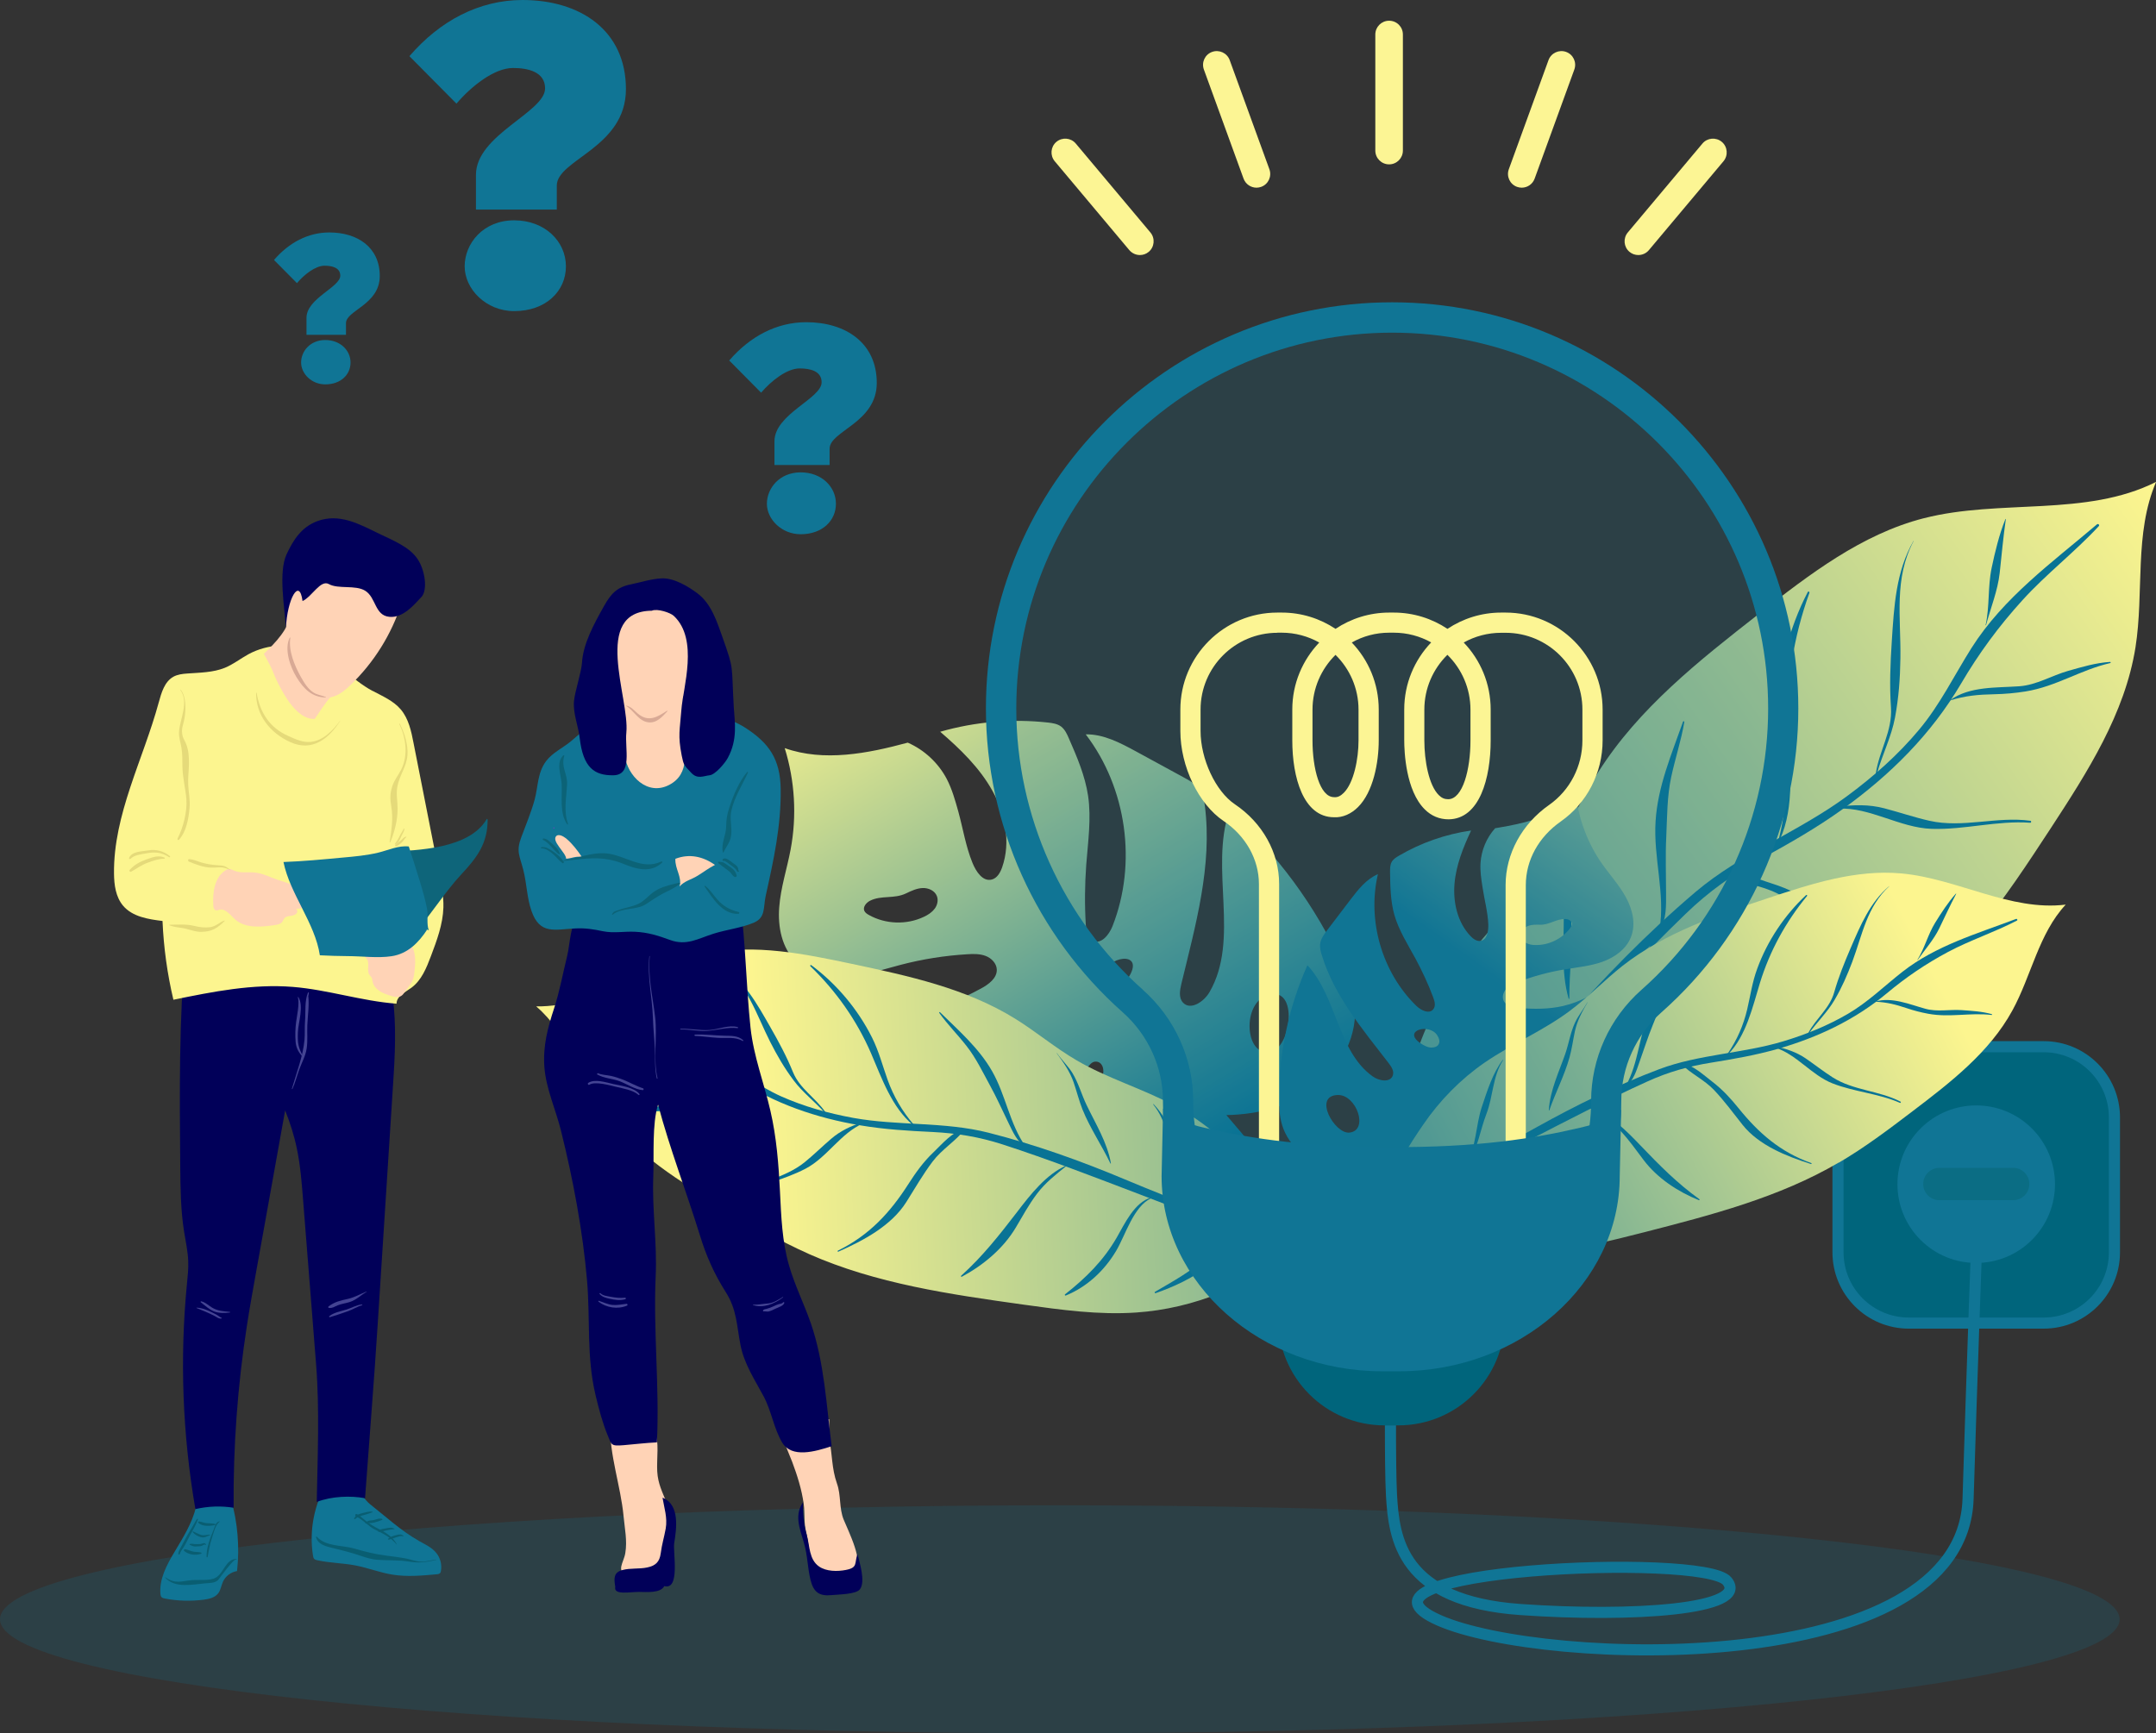 <svg width="388" height="312" viewBox="0 0 388 312" fill="none" xmlns="http://www.w3.org/2000/svg">
<rect x="0" y="0" width="388" height="312" fill="#333333" stroke="none"/>
<g clip-path="url(#clip0_2303_7676)">
<path d="M367.781 188.413H343.513C336.477 188.413 330.773 194.117 330.773 201.154V225.424C330.773 232.46 336.477 238.165 343.513 238.165H367.781C374.817 238.165 380.521 232.46 380.521 225.424V201.154C380.521 194.117 374.817 188.413 367.781 188.413Z" fill="#00657C"/>
<path d="M365.67 223.187C371.206 217.65 371.206 208.673 365.67 203.137C360.134 197.6 351.158 197.6 345.622 203.137C340.086 208.674 340.086 217.65 345.622 223.187C351.158 228.724 360.134 228.724 365.67 223.187Z" fill="#107595"/>
<path d="M365.206 213.13C365.206 214.734 363.9 216.04 362.296 216.04H349.015C347.411 216.04 346.105 214.734 346.105 213.13C346.105 211.526 347.411 210.22 349.015 210.22H362.296C363.9 210.22 365.206 211.526 365.206 213.13Z" fill="#0B6D84"/>
<path d="M73.697 10.092C79.163 3.75 86.213 0 94.029 0C104.437 0 112.645 5.466 112.645 16.043C112.645 26.62 100.203 28.71 100.203 33.411V37.72H85.654V31.471C85.654 24.27 98.095 20.203 98.095 15.912C98.095 12.946 95.055 12.238 92.313 12.238C88.955 12.238 84.814 15.521 82.147 18.655L73.697 10.13V10.092ZM92.537 39.66C98.095 39.66 101.845 43.484 101.845 47.943C101.845 52.401 98.245 56.001 92.537 56.001C87.445 56.001 83.621 52.009 83.621 47.943C83.621 43.876 86.904 39.66 92.537 39.66Z" fill="#107595"/>
<path d="M131.242 64.881C134.973 60.553 139.767 57.998 145.102 57.998C152.19 57.998 157.786 61.728 157.786 68.929C157.786 76.13 149.298 77.566 149.298 80.775V83.704H139.375V79.432C139.375 74.526 147.862 71.746 147.862 68.817C147.862 66.784 145.792 66.318 143.908 66.318C141.613 66.318 138.797 68.556 136.969 70.683L131.205 64.862L131.242 64.881ZM144.094 85.028C147.881 85.028 150.436 87.64 150.436 90.681C150.436 93.721 147.993 96.165 144.094 96.165C140.625 96.165 138.013 93.442 138.013 90.681C138.013 87.92 140.252 85.028 144.094 85.028Z" fill="#107595"/>
<path d="M49.337 46.767C52.004 43.671 55.455 41.843 59.26 41.843C64.334 41.843 68.344 44.51 68.344 49.678C68.344 54.845 62.264 55.871 62.264 58.165V60.273H55.157V57.214C55.157 53.707 61.238 51.711 61.238 49.621C61.238 48.166 59.745 47.831 58.402 47.831C56.761 47.831 54.728 49.435 53.441 50.965L49.318 46.805L49.337 46.767ZM58.533 61.206C61.238 61.206 63.084 63.072 63.084 65.254C63.084 67.437 61.331 69.19 58.533 69.19C56.052 69.19 54.187 67.25 54.187 65.254C54.187 63.258 55.791 61.206 58.533 61.206Z" fill="#107595"/>
<path d="M248.009 238.892C247.674 237.605 246.816 236.542 245.995 235.516C241.518 229.919 237.414 224.043 233.535 217.999C232.378 216.208 231.24 214.399 230.046 212.626C227.211 208.448 224.022 204.549 220.701 200.725C226.465 200.613 232.359 199.12 236.911 195.595C241.481 192.032 244.484 186.211 243.756 180.466C243.458 178.059 242.544 175.783 241.537 173.582C236.78 163.117 229.804 153.64 221.224 145.992C217.661 156.457 223.201 169.03 217.661 178.6C216.654 180.335 214.229 181.939 212.886 180.466C212.102 179.608 212.326 178.283 212.587 177.164C215.143 166.587 218.221 155.786 216.822 145.003C216.71 144.126 216.56 143.25 216.131 142.485C215.441 141.272 214.173 140.545 212.942 139.892C210.106 138.343 207.271 136.795 204.417 135.247C201.601 133.717 198.598 132.131 195.389 132.187C202.776 141.85 204.66 155.431 200.202 166.736C199.586 168.284 198.15 170.075 196.658 169.329C195.688 168.844 195.483 167.575 195.408 166.493C195.184 162.893 195.221 159.255 195.483 155.655C195.8 151.532 196.415 147.354 195.818 143.268C195.277 139.649 193.822 136.254 192.349 132.896C192.013 132.113 191.64 131.311 190.969 130.788C190.297 130.285 189.42 130.154 188.581 130.061C182.09 129.352 175.487 129.911 169.201 131.721C172.801 134.818 176.289 138.194 178.602 142.354C180.915 146.514 181.922 151.607 180.355 156.103C180.019 157.054 179.478 158.061 178.49 158.323C176.848 158.752 175.636 156.868 175.002 155.301C173.789 152.316 173.304 149.144 172.446 146.029C171.887 144.033 171.327 142.037 170.376 140.209C168.865 137.336 166.347 134.986 163.362 133.68C156.144 135.638 148.291 137.168 141.221 134.668C143.049 140.545 143.422 146.869 142.284 152.913C141.632 156.382 140.494 159.778 140.233 163.303C139.953 166.829 140.699 170.653 143.236 173.116C145.605 175.41 149.167 176.119 152.45 175.858C155.752 175.597 158.904 174.496 162.094 173.675C166.011 172.649 170.021 172.015 174.069 171.773C175.188 171.698 176.326 171.679 177.371 172.071C178.415 172.463 179.329 173.396 179.385 174.496C179.46 176.082 177.893 177.22 176.494 177.966C173.211 179.738 169.779 181.324 166.123 182.051C157.188 183.824 148.123 180.428 139.654 177.089C142.62 183.786 145.959 189.961 150.081 196.024C150.809 197.106 151.592 198.188 152.711 198.859C153.122 199.102 153.569 199.288 153.924 199.624C154.409 200.072 154.651 200.706 154.912 201.303C156.796 205.799 160.583 210.892 164.817 214.604C165.992 214.604 167.111 214.604 167.69 214.511C172.428 213.783 177.035 212.328 181.512 210.649C188.245 208.112 194.792 205.015 201.675 202.889C202.123 203.728 201.843 204.81 201.246 205.556C200.649 206.302 199.791 206.788 198.952 207.235C190.055 212.067 180.691 216.059 171.047 219.156C175.972 223.334 181.362 227.047 187.387 229.341C193.804 231.785 201.022 232.531 207.57 230.442C214.098 228.352 219.806 223.148 221.578 216.525C222.473 213.186 222.361 209.698 221.802 206.265C222.884 207.851 223.947 209.455 224.992 211.078C229.133 217.533 233.441 223.913 238.254 229.901C241.425 233.855 244.857 237.717 246.797 242.399C247.953 241.765 248.326 240.198 248.009 238.911V238.892ZM168.175 163.602C167.69 164.255 166.981 164.702 166.253 165.038C163.157 166.512 159.352 166.381 156.367 164.702C156.032 164.516 155.696 164.292 155.547 163.956C155.248 163.266 155.882 162.501 156.554 162.147C158.606 161.102 160.9 161.867 163.082 160.804C164.015 160.356 165.004 159.89 166.048 159.852C167.093 159.815 168.231 160.319 168.604 161.307C168.902 162.072 168.678 162.949 168.193 163.602H168.175ZM199.083 178.041C198.411 177.574 198.318 176.604 198.43 175.802C198.971 172.034 206.059 171.026 203.205 175.765C202.645 176.679 201.974 177.593 201.004 178.041C200.985 178.041 200.948 178.059 200.929 178.078C200.332 178.339 199.605 178.395 199.083 178.022V178.041ZM191.454 197.143C190.838 197.012 190.148 196.677 190.092 196.061C190.055 195.725 190.222 195.408 190.446 195.166C191.304 194.252 192.778 194.401 193.953 193.953C195.259 193.468 195.874 191.174 197.087 191.099C198.523 191.006 198.84 192.834 198.355 193.804C197.105 196.248 194.14 197.684 191.454 197.124V197.143ZM227.771 179.272C233.665 176.865 232.527 188.002 229.002 189.196C224.171 190.838 223.35 181.081 227.771 179.272Z" fill="url(#paint0_linear_2303_7676)"/>
<path d="M346.18 93.292C335.007 96.165 325.587 103.422 316.522 110.51C305.796 118.886 294.866 127.505 287.61 139.015C284.476 143.996 282.088 149.424 278.824 154.33C274.18 161.307 267.893 167.034 262.988 173.843C258.642 179.869 255.471 186.734 253.605 193.953C252.43 198.505 249.315 210.276 251.703 215.145C249.837 217.234 248.009 220.014 246.592 222.495C247.953 222.644 249.315 222.849 250.639 223.11C251.572 221.002 252.878 219.193 254.258 217.458C259.015 219.696 268.453 218.913 272.426 218.652C279.29 218.185 286.061 216.656 292.403 214.081C300.667 210.724 308.109 205.705 315.496 200.706C329.97 190.912 344.65 180.951 355.898 167.575C360.785 161.774 364.926 155.394 369.086 149.051C375.67 138.959 382.404 128.475 384.307 116.536C385.873 106.612 384.045 95.96 388.018 86.744C375.39 93.106 359.927 89.766 346.199 93.292H346.18Z" fill="url(#paint1_linear_2303_7676)"/>
<path d="M254.8 213.746C258.885 209.455 263.231 205.538 267.596 201.545C271.793 197.721 275.561 193.449 279.44 189.308C287.312 180.913 295.053 172.519 303.335 164.516C307.513 160.468 311.859 157.39 316.951 154.592C321.988 151.831 326.912 149.032 331.575 145.675C340.156 139.519 347.524 132.206 352.914 123.065C356.123 117.599 359.704 112.73 363.957 108.048C368.266 103.291 373.358 99.411 377.704 94.71C377.909 94.486 377.574 94.206 377.368 94.393C369.254 101.295 360.543 107.563 354.78 116.667C351.665 121.61 349.165 126.796 345.397 131.311C341.592 135.881 337.097 139.854 332.303 143.38C323.648 149.741 313.295 153.64 305.107 160.58C296.452 167.93 288.431 176.156 280.97 184.7C272.39 194.531 263.38 203.952 254.725 213.708C254.688 213.746 254.744 213.802 254.781 213.764L254.8 213.746Z" fill="#097395"/>
<path d="M350.918 126.087C353.697 125.229 356.01 125.024 358.901 124.968C360.804 124.93 362.651 124.763 364.535 124.464C370.056 123.569 374.402 120.584 379.774 119.353C379.886 119.334 379.849 119.147 379.737 119.147C377.144 119.315 374.663 120.062 372.164 120.77C369.217 121.61 366.549 123.289 363.434 123.531C359.293 123.83 354.462 123.494 350.918 126.05V126.068V126.087Z" fill="#097395"/>
<path d="M330.829 145.563C336.481 145.264 341.89 149.014 347.635 149.2C353.623 149.387 359.386 147.671 365.374 148.1C365.579 148.1 365.598 147.764 365.393 147.745C359.349 146.906 353.231 149.107 347.225 147.745C344.501 147.13 341.834 146.216 339.129 145.507C336.387 144.779 333.608 144.854 330.81 145.208C330.586 145.245 330.586 145.581 330.829 145.563Z" fill="#097395"/>
<path d="M309.844 157.427C313.071 158.975 316.69 159.218 319.954 160.878C323.405 162.613 326.483 164.74 329.747 166.754C335.399 170.243 342.916 170.485 349.351 170.243C349.519 170.243 349.5 169.982 349.351 169.982C341.088 169.982 334.373 167.37 327.359 163.098C324.673 161.456 321.913 159.983 318.91 159.05C316.018 158.136 312.941 156.681 309.863 157.222C309.77 157.222 309.77 157.39 309.863 157.427H309.844Z" fill="#097395"/>
<path d="M291.919 175.69C295.109 176.418 298.206 177.071 301.153 178.563C303.951 179.981 306.487 181.79 309.099 183.506C313.93 186.696 319.992 188.151 325.719 188.375C325.887 188.375 325.887 188.133 325.737 188.095C319.153 186.211 313.352 183.413 307.252 180.372C302.701 178.097 297.124 175.373 291.938 175.615C291.901 175.615 291.901 175.671 291.938 175.671L291.919 175.69Z" fill="#097395"/>
<path d="M277.314 191.341C281.996 191.267 286.585 196.49 290.297 198.915C294.848 201.881 300.183 203.523 305.611 203.168C305.816 203.168 305.835 202.851 305.629 202.814C299.511 201.508 294.027 199.661 288.786 196.117C285.652 194.009 281.362 190.446 277.296 191.192C277.202 191.192 277.24 191.341 277.314 191.341Z" fill="#097395"/>
<path d="M261.142 207.235C265.227 207.888 268.342 210.556 272.315 211.6C276.531 212.701 281.977 212.477 286.249 211.992C286.473 211.973 286.454 211.656 286.23 211.637C281.325 211.264 276.12 211.059 271.383 209.548C268.118 208.522 264.686 206.601 261.161 207.067C261.067 207.067 261.03 207.235 261.161 207.235H261.142Z" fill="#097395"/>
<path d="M267.054 171.642C265.767 175.578 265.972 180.503 266.047 184.626C266.14 189.588 268.117 194.531 267.203 199.493C267.203 199.587 267.334 199.624 267.353 199.531C268.733 195.203 267.595 190.465 267.726 185.987C267.875 181.137 265.972 176.529 267.129 171.661C267.129 171.605 267.054 171.586 267.036 171.642H267.054Z" fill="#097395"/>
<path d="M282.294 150.786C281.996 152.726 281.287 154.592 281.101 156.55C280.839 159.293 281.399 162.128 281.418 164.889C281.455 169.776 280.914 174.962 282.294 179.757C282.313 179.831 282.425 179.813 282.425 179.738C282.388 174.962 283.096 170.168 282.742 165.411C282.574 163.154 282.089 160.934 281.809 158.696C281.474 155.953 281.884 153.491 282.369 150.805C282.369 150.767 282.313 150.749 282.313 150.805L282.294 150.786Z" fill="#097395"/>
<path d="M298.691 167.351C299.959 165.449 299.829 162.893 299.829 160.654C299.829 157.315 299.698 153.976 299.866 150.637C300.034 146.999 299.997 143.399 300.762 139.836C301.47 136.534 302.552 133.307 303.112 129.967C303.13 129.837 302.944 129.762 302.888 129.893C300.836 135.732 298.337 141.533 297.945 147.801C297.516 154.405 299.717 160.822 298.654 167.333C298.654 167.37 298.691 167.37 298.71 167.333L298.691 167.351Z" fill="#097395"/>
<path d="M320.327 151.084C323.031 145.189 322.099 137.802 321.8 131.497C321.409 122.99 322.77 114.652 325.624 106.723C325.699 106.537 325.419 106.369 325.326 106.574C321.894 113.197 320.01 120.752 319.935 128.232C319.898 131.851 320.607 135.228 320.998 138.791C321.465 142.97 321.185 146.98 320.122 151.01C320.084 151.122 320.271 151.178 320.308 151.084H320.327Z" fill="#097395"/>
<path d="M344.352 97.377C341.181 102.918 340.864 109.13 340.454 115.398C340.193 119.446 340.025 123.363 340.305 127.374C340.585 131.59 338.178 135.153 337.581 139.201C337.563 139.332 337.749 139.369 337.787 139.239C338.738 135.843 340.379 132.653 341.032 129.165C341.704 125.546 341.946 122.188 342.002 118.513C342.114 111.201 340.79 104.13 344.39 97.377C344.39 97.377 344.39 97.359 344.371 97.377H344.352Z" fill="#097395"/>
<path d="M360.899 93.441C359.779 96.221 359.033 99.318 358.418 102.246C357.709 105.642 358.082 109.13 357.336 112.525C357.336 112.581 357.392 112.581 357.411 112.525C358.25 109.41 359.518 106.332 359.873 103.123C360.227 99.877 360.507 96.687 360.973 93.46C360.973 93.423 360.917 93.385 360.899 93.441Z" fill="#097395"/>
<path d="M246.723 243.351C246.611 239.769 247.712 236.28 248.607 232.811C249.969 227.55 250.901 222.196 251.703 216.824C251.908 215.462 252.132 214.137 252.375 212.794C253.009 215.182 253.96 217.458 255.49 219.361C258.549 223.129 263.734 224.827 268.565 224.286C273.397 223.745 277.836 221.17 281.268 217.738C284.495 214.51 286.883 210.556 288.86 206.433C281.734 207.235 274.553 207.366 267.409 206.825C266.738 206.769 266.047 206.713 265.45 206.396C264.854 206.097 264.35 205.482 264.406 204.81C269.461 204.194 274.59 204.306 279.664 203.989C283.04 203.784 286.435 203.374 289.699 202.478C290.11 202.366 290.818 202.03 291.583 201.695C293.225 198.076 294.195 193.692 294.12 190.241C294.12 189.774 294.083 189.289 294.269 188.879C294.4 188.562 294.642 188.319 294.829 188.039C295.351 187.275 295.538 186.342 295.706 185.446C296.62 180.354 296.974 175.392 296.955 170.206C292.46 174.813 287.592 179.626 281.305 181.081C278.731 181.678 276.064 181.659 273.434 181.454C272.315 181.361 270.972 181.1 270.561 180.055C270.282 179.328 270.599 178.451 271.158 177.91C271.718 177.35 272.464 177.033 273.21 176.753C275.896 175.746 278.657 174.981 281.492 174.515C283.805 174.123 286.155 173.918 288.356 173.134C290.557 172.351 292.646 170.877 293.505 168.694C294.437 166.381 293.803 163.695 292.591 161.494C291.378 159.293 289.681 157.446 288.244 155.394C285.764 151.812 284.159 147.633 283.637 143.305C279.813 146.962 274.292 148.249 269.069 149.088C267.521 150.805 266.588 153.043 266.439 155.338C266.346 156.793 266.57 158.248 266.793 159.684C267.129 161.941 267.745 164.124 267.838 166.4C267.875 167.594 267.633 169.161 266.458 169.366C265.749 169.478 265.096 168.993 264.611 168.471C262.298 166.027 261.477 162.445 261.757 159.087C262.037 155.729 263.324 152.54 264.742 149.499C260.172 150.152 255.732 151.7 251.759 154.032C251.237 154.33 250.715 154.666 250.435 155.188C250.155 155.711 250.155 156.345 250.155 156.942C250.192 159.535 250.23 162.147 250.92 164.646C251.722 167.463 253.326 169.963 254.725 172.537C255.937 174.795 257.019 177.108 257.915 179.514C258.194 180.223 258.418 181.119 257.915 181.697C257.169 182.592 255.714 181.865 254.874 181.044C248.719 175.037 246.014 165.728 247.973 157.352C245.884 158.248 244.41 160.132 243.03 161.941C241.649 163.77 240.269 165.579 238.87 167.407C238.273 168.191 237.658 169.03 237.564 170C237.508 170.616 237.676 171.232 237.844 171.828C240.064 179.197 245.193 185.26 249.894 191.36C250.398 192.013 250.92 192.796 250.659 193.58C250.211 194.923 248.178 194.587 247.04 193.766C240.679 189.196 240.623 179.477 235.289 173.75C231.968 181.174 230.215 189.308 230.178 197.441C230.178 199.158 230.234 200.893 230.737 202.534C231.931 206.452 235.568 209.343 239.542 210.313C243.515 211.283 247.749 210.537 251.498 208.933C250.472 212.346 249.539 215.798 248.924 219.323C248.663 220.816 248.458 222.308 248.234 223.8C247.488 228.819 246.536 233.799 245.268 238.706C245.025 239.62 244.783 240.552 244.951 241.467C245.119 242.381 245.809 243.295 246.742 243.369L246.723 243.351ZM273.714 168.377C273.676 167.631 274.255 166.978 274.945 166.698C275.635 166.419 276.4 166.437 277.127 166.456C278.843 166.512 280.112 165.355 281.734 165.43C282.275 165.449 282.891 165.766 282.91 166.307C282.91 166.568 282.76 166.81 282.593 167.034C281.156 168.974 278.731 170.168 276.306 170.112C275.728 170.112 275.15 170.019 274.646 169.739C274.143 169.459 273.751 168.956 273.714 168.377ZM257.709 188.58C257.709 188.58 257.672 188.58 257.654 188.58C256.889 188.562 256.199 188.17 255.564 187.741C252.356 185.502 257.225 184.103 258.661 186.379C258.978 186.864 259.183 187.517 258.885 188.002C258.661 188.394 258.157 188.562 257.709 188.562V188.58ZM263.94 197.982C263.343 197.497 263.026 196.229 263.977 195.874C264.779 195.576 265.842 196.863 266.831 196.807C267.726 196.751 268.621 196.229 269.442 196.565C269.666 196.658 269.853 196.826 269.927 197.031C270.058 197.441 269.722 197.87 269.368 198.113C267.801 199.251 265.45 199.195 263.94 197.964V197.982ZM242.824 203.877C240.194 204.12 236.24 197.255 240.735 197.106C244.111 196.994 246.406 203.523 242.824 203.877Z" fill="url(#paint2_linear_2303_7676)"/>
<path d="M145.493 225.685C140.215 223.353 135.234 220.387 130.273 217.421C122.401 212.72 114.287 207.813 108.99 200.277C104.588 194.009 102.293 186.118 96.492 181.156C107.255 181.286 116.712 173.825 127.288 171.642C135.906 169.87 144.747 171.698 153.328 173.507C163.456 175.653 173.827 177.891 182.632 183.338C186.437 185.689 189.888 188.618 193.767 190.875C199.27 194.102 205.5 195.912 211.115 198.915C216.114 201.583 220.572 205.22 224.265 209.53C226.597 212.253 232.659 219.267 232.64 223.39C236.371 224.901 240.829 228.128 242.004 229.397C246.294 233.967 247.133 241.037 251.424 245.626C251.741 245.962 252.076 246.317 252.114 246.783C252.188 248.033 250.286 248.089 249.297 248.816C243.72 243.015 242.265 233.949 236.221 228.632C234.841 227.419 233.274 226.599 231.67 225.834C229.171 228.949 222.456 231.579 219.658 232.717C214.808 234.695 209.66 235.907 204.474 236.262C197.703 236.728 190.932 235.777 184.217 234.844C171.029 232.997 157.674 231.094 145.512 225.703L145.493 225.685Z" fill="url(#paint3_linear_2303_7676)"/>
<path d="M230.084 223.446C225.85 221.879 221.579 220.648 217.251 219.379C213.11 218.167 209.1 216.506 205.071 214.977C196.882 211.861 188.768 208.709 180.43 206.004C176.215 204.642 172.223 203.989 167.802 203.765C163.437 203.56 159.128 203.299 154.82 202.571C146.892 201.228 139.412 198.691 132.66 194.233C128.631 191.565 124.565 189.438 120.088 187.647C115.555 185.838 110.761 184.887 106.229 183.114C106.005 183.04 106.154 182.723 106.359 182.779C114.212 184.793 122.27 186.155 129.246 190.464C133.033 192.796 136.484 195.52 140.569 197.348C144.71 199.195 149.093 200.407 153.551 201.228C161.591 202.683 169.985 201.881 177.893 203.896C186.269 206.022 194.513 208.97 202.459 212.309C211.618 216.152 220.926 219.584 230.103 223.371C230.14 223.371 230.103 223.446 230.084 223.427V223.446Z" fill="#097395"/>
<path d="M135.028 195.65C132.846 195.986 131.186 196.62 129.209 197.553C127.903 198.169 126.578 198.672 125.198 199.083C121.132 200.314 117.159 199.736 113.074 200.687C112.98 200.706 112.943 200.575 113.036 200.538C114.864 199.792 116.823 199.456 118.744 199.12C121.039 198.71 123.426 198.971 125.646 198.076C128.593 196.9 131.764 195.053 135.047 195.613C135.047 195.613 135.047 195.613 135.047 195.632L135.028 195.65Z" fill="#097395"/>
<path d="M155.286 202.254C151.332 203.933 148.869 208.317 145.008 210.35C140.979 212.477 136.465 213.242 132.511 215.536C132.38 215.611 132.25 215.387 132.38 215.294C136.241 212.701 141.166 212.16 144.803 209.212C146.463 207.869 147.974 206.358 149.597 204.978C151.238 203.56 153.16 202.683 155.193 201.993C155.361 201.937 155.473 202.179 155.305 202.235L155.286 202.254Z" fill="#097395"/>
<path d="M173.602 203.336C171.905 205.482 169.517 206.862 167.839 209.082C166.067 211.432 164.668 213.895 163.101 216.376C160.415 220.648 155.341 223.334 150.864 225.311C150.752 225.367 150.678 225.181 150.79 225.125C156.442 222.345 160.172 218.316 163.53 213.055C164.817 211.041 166.216 209.101 167.95 207.459C169.629 205.855 171.252 203.84 173.528 203.187C173.602 203.168 173.658 203.262 173.602 203.318V203.336Z" fill="#097395"/>
<path d="M191.958 209.847C190.018 211.414 188.116 212.887 186.605 214.902C185.169 216.805 184.031 218.894 182.818 220.946C180.58 224.733 176.924 227.774 173.081 229.826C172.969 229.882 172.895 229.714 172.969 229.639C176.849 226.151 179.871 222.289 183.042 218.167C185.392 215.089 188.284 211.358 191.921 209.791C191.94 209.791 191.977 209.809 191.94 209.828L191.958 209.847Z" fill="#097395"/>
<path d="M207.198 215.667C203.971 217.178 202.572 222.289 200.856 225.181C198.73 228.744 195.633 231.635 191.809 233.202C191.66 233.258 191.548 233.072 191.679 232.978C195.428 230.031 198.562 226.934 200.968 222.774C202.404 220.275 204.158 216.413 207.179 215.555C207.254 215.555 207.273 215.648 207.217 215.667H207.198Z" fill="#097395"/>
<path d="M223.555 221.133C220.981 222.942 219.75 225.815 217.381 227.848C214.863 230.012 211.076 231.691 207.98 232.773C207.812 232.829 207.719 232.605 207.868 232.531C211.095 230.647 214.583 228.744 217.325 226.132C219.209 224.341 220.925 221.879 223.48 221.021C223.555 221.002 223.611 221.095 223.555 221.133Z" fill="#097395"/>
<path d="M207.608 198.766C209.809 201.042 211.302 204.474 212.626 207.31C214.23 210.742 214.51 214.772 216.804 217.868C216.842 217.924 216.767 217.999 216.711 217.943C214.323 215.443 213.503 211.824 211.917 208.802C210.201 205.537 209.94 201.751 207.534 198.803C207.496 198.766 207.552 198.728 207.59 198.747L207.608 198.766Z" fill="#097395"/>
<path d="M190.222 189.588C191.08 190.819 192.199 191.864 192.983 193.132C194.083 194.923 194.643 197.05 195.557 198.934C197.161 202.292 199.269 205.649 199.922 209.399C199.922 209.455 199.847 209.474 199.828 209.418C198.261 206.134 196.172 203.094 194.811 199.717C194.177 198.113 193.766 196.434 193.207 194.811C192.516 192.834 191.416 191.285 190.185 189.606C190.166 189.588 190.203 189.55 190.222 189.569V189.588Z" fill="#097395"/>
<path d="M184.552 206.414C183.041 205.537 182.276 203.746 181.53 202.217C180.411 199.922 179.385 197.609 178.154 195.37C176.83 192.945 175.654 190.464 173.938 188.282C172.353 186.248 170.525 184.42 169.033 182.331C168.977 182.256 169.089 182.126 169.163 182.2C172.521 185.502 176.158 188.655 178.527 192.796C181.027 197.161 181.679 202.291 184.571 206.395C184.571 206.414 184.571 206.433 184.552 206.414Z" fill="#097395"/>
<path d="M164.313 202.515C160.508 199.381 158.662 194.027 156.759 189.606C154.185 183.655 150.473 178.413 145.847 173.936C145.735 173.824 145.866 173.638 145.996 173.731C150.548 177.108 154.371 181.659 156.927 186.752C158.158 189.215 158.811 191.77 159.725 194.345C160.807 197.348 162.336 199.997 164.407 202.403C164.463 202.478 164.369 202.571 164.295 202.515H164.313Z" fill="#097395"/>
<path d="M129.917 173.824C133.927 176.548 136.24 180.689 138.609 184.849C140.139 187.517 141.557 190.147 142.713 193.002C143.925 195.968 146.761 197.609 148.533 200.184C148.589 200.258 148.477 200.351 148.402 200.277C146.611 198.262 144.429 196.639 142.825 194.475C141.146 192.237 139.859 190.017 138.591 187.517C136.073 182.555 134.599 177.276 129.898 173.862L129.917 173.824Z" fill="#097395"/>
<path d="M117.289 176.66C118.987 178.19 120.535 180.055 121.934 181.846C123.557 183.935 124.452 186.435 126.112 188.524C126.131 188.562 126.093 188.58 126.075 188.562C124.452 186.715 122.568 185.036 121.244 182.947C119.919 180.839 118.67 178.749 117.252 176.697C117.252 176.679 117.252 176.641 117.289 176.66Z" fill="#097395"/>
<path opacity="0.2" d="M190.726 312C296.062 312 381.453 302.813 381.453 291.48C381.453 280.147 296.062 270.96 190.726 270.96C85.391 270.96 0 280.147 0 291.48C0 302.813 85.391 312 190.726 312Z" fill="#107595"/>
<path d="M249.987 29.586C248.625 29.586 247.506 28.486 247.506 27.105V6.212C247.506 4.85 248.606 3.731 249.987 3.731C251.367 3.731 252.468 4.832 252.468 6.212V27.105C252.468 28.467 251.367 29.586 249.987 29.586Z" fill="#FCF594"/>
<path d="M226.13 33.784C225.123 33.784 224.171 33.168 223.798 32.161L216.654 12.517C216.188 11.23 216.841 9.812 218.128 9.346C219.396 8.88 220.833 9.533 221.299 10.82L228.443 30.463C228.909 31.75 228.256 33.168 226.969 33.634C226.69 33.728 226.41 33.784 226.13 33.784Z" fill="#FCF594"/>
<path d="M205.145 45.909C204.437 45.909 203.746 45.611 203.243 45.032L189.813 29.027C188.936 27.982 189.067 26.415 190.111 25.538C191.156 24.662 192.722 24.792 193.599 25.837L207.029 41.843C207.906 42.887 207.775 44.454 206.731 45.331C206.265 45.723 205.705 45.909 205.145 45.909Z" fill="#FCF594"/>
<path d="M294.829 45.909C294.27 45.909 293.71 45.723 293.244 45.331C292.199 44.454 292.069 42.887 292.945 41.843L306.376 25.837C307.252 24.792 308.819 24.662 309.864 25.538C310.908 26.415 311.039 27.982 310.162 29.027L296.732 45.032C296.247 45.611 295.538 45.909 294.829 45.909Z" fill="#FCF594"/>
<path d="M273.844 33.784C273.564 33.784 273.285 33.728 273.005 33.634C271.718 33.168 271.065 31.75 271.531 30.463L278.675 10.82C279.142 9.533 280.578 8.88 281.846 9.346C283.133 9.812 283.786 11.23 283.32 12.517L276.176 32.161C275.803 33.168 274.87 33.784 273.844 33.784Z" fill="#FCF594"/>
<path d="M367.781 188.413H343.513C336.477 188.413 330.773 194.117 330.773 201.154V225.424C330.773 232.46 336.477 238.165 343.513 238.165H367.781C374.817 238.165 380.521 232.46 380.521 225.424V201.154C380.521 194.117 374.817 188.413 367.781 188.413Z" stroke="#107595" stroke-width="2" stroke-miterlimit="10"/>
<path d="M330.922 209.287C335.585 206.564 339.894 203.299 344.184 200.035C351.011 194.849 358.025 189.439 362.147 181.902C365.579 175.634 366.885 168.06 371.753 162.837C361.774 164.068 352.224 158.136 342.17 157.222C334 156.476 325.96 159.087 318.201 161.662C309.024 164.721 299.641 167.874 292.012 173.843C288.729 176.436 285.819 179.496 282.462 181.995C277.687 185.558 272.109 187.89 267.185 191.267C262.839 194.27 259.071 198.113 256.086 202.497C254.203 205.258 249.315 212.403 249.744 216.227C246.443 218.018 242.638 221.487 241.668 222.775C238.161 227.476 238.105 234.117 234.617 238.818C234.356 239.153 234.076 239.527 234.095 239.956C234.151 241.112 235.923 240.982 236.93 241.56C241.5 235.59 241.91 227.009 246.965 221.45C248.122 220.182 249.502 219.249 250.901 218.372C253.55 221.002 260.06 222.737 262.783 223.521C267.483 224.845 272.389 225.442 277.258 225.237C283.6 224.957 289.792 223.372 295.929 221.805C307.979 218.708 320.178 215.555 330.903 209.269L330.922 209.287Z" fill="url(#paint4_linear_2303_7676)"/>
<path d="M252.169 216.04C255.919 214.138 259.78 212.552 263.66 210.929C267.39 209.362 270.934 207.422 274.516 205.575C281.79 201.826 288.99 198.057 296.451 194.681C300.219 192.965 303.857 191.939 307.942 191.286C311.971 190.633 315.944 189.943 319.88 188.823C327.098 186.753 333.776 183.619 339.577 178.787C343.028 175.896 346.591 173.489 350.564 171.362C354.593 169.217 358.92 167.818 362.968 165.71C363.154 165.617 363.005 165.356 362.819 165.412C355.731 168.098 348.4 170.206 342.375 174.925C339.111 177.481 336.182 180.373 332.582 182.481C328.926 184.626 324.991 186.212 320.924 187.443C313.612 189.644 305.741 189.775 298.597 192.461C291.042 195.315 283.712 198.915 276.661 202.833C268.565 207.366 260.283 211.526 252.151 215.985C252.113 215.985 252.151 216.04 252.169 216.04Z" fill="#097395"/>
<path d="M337.506 180.317C339.576 180.41 341.162 180.82 343.12 181.473C344.389 181.902 345.676 182.238 347 182.481C350.917 183.208 354.536 182.238 358.434 182.704C358.509 182.704 358.528 182.593 358.453 182.555C356.662 182.052 354.834 181.958 353.006 181.828C350.824 181.678 348.642 182.182 346.497 181.585C343.643 180.802 340.49 179.421 337.506 180.279V180.317Z" fill="#097395"/>
<path d="M319.395 188.562C323.256 189.719 325.979 193.524 329.785 195.017C333.739 196.565 338.011 196.807 341.928 198.524C342.058 198.58 342.152 198.356 342.021 198.3C338.16 196.304 333.553 196.304 329.841 193.953C328.162 192.89 326.595 191.64 324.954 190.521C323.293 189.383 321.409 188.767 319.451 188.338C319.302 188.301 319.227 188.543 319.376 188.581L319.395 188.562Z" fill="#097395"/>
<path d="M302.514 191.491C304.305 193.3 306.674 194.326 308.464 196.21C310.348 198.206 311.915 200.352 313.613 202.497C316.56 206.191 321.54 208.149 325.905 209.53C326.017 209.567 326.073 209.399 325.961 209.362C320.421 207.385 316.541 204.027 312.885 199.494C311.486 197.759 309.975 196.117 308.203 194.755C306.487 193.449 304.771 191.752 302.589 191.36C302.514 191.36 302.477 191.453 302.533 191.491H302.514Z" fill="#097395"/>
<path d="M286.137 199.438C288.095 200.688 290.016 201.863 291.639 203.579C293.169 205.202 294.437 207.012 295.78 208.802C298.261 212.086 301.973 214.529 305.741 216.04C305.853 216.078 305.909 215.928 305.815 215.854C301.861 213.018 298.634 209.754 295.277 206.247C292.777 203.635 289.699 200.482 286.155 199.4C286.137 199.4 286.118 199.419 286.137 199.438Z" fill="#097395"/>
<path d="M272.614 206.415C275.766 207.478 277.594 212.086 279.497 214.585C281.847 217.663 285.018 220.032 288.73 221.096C288.86 221.133 288.954 220.947 288.823 220.872C285.037 218.54 281.81 215.984 279.142 212.365C277.538 210.201 275.524 206.788 272.614 206.321C272.558 206.321 272.539 206.415 272.614 206.433V206.415Z" fill="#097395"/>
<path d="M257.989 213.205C260.563 214.623 262.018 217.16 264.424 218.801C266.98 220.555 270.692 221.711 273.657 222.383C273.825 222.42 273.881 222.197 273.732 222.141C270.542 220.723 267.11 219.324 264.275 217.197C262.335 215.723 260.488 213.634 258.026 213.093C257.952 213.093 257.914 213.168 257.97 213.205H257.989Z" fill="#097395"/>
<path d="M270.448 190.782C268.639 193.114 267.613 196.453 266.681 199.232C265.561 202.59 265.711 206.358 263.901 209.474C263.864 209.53 263.957 209.586 263.994 209.53C265.953 206.955 266.326 203.523 267.483 200.557C268.732 197.348 268.583 193.804 270.504 190.819C270.523 190.782 270.467 190.745 270.448 190.782Z" fill="#097395"/>
<path d="M285.651 180.447C284.979 181.678 284.065 182.76 283.468 184.029C282.629 185.801 282.331 187.834 281.696 189.681C280.558 192.965 278.936 196.304 278.73 199.848C278.73 199.904 278.805 199.904 278.824 199.848C279.943 196.639 281.547 193.599 282.461 190.316C282.89 188.767 283.095 187.163 283.431 185.596C283.86 183.674 284.718 182.126 285.688 180.447C285.688 180.429 285.669 180.391 285.651 180.429V180.447Z" fill="#097395"/>
<path d="M292.665 195.464C293.971 194.494 294.493 192.741 295.016 191.248C295.818 189.01 296.526 186.752 297.422 184.551C298.41 182.163 299.231 179.738 300.593 177.518C301.861 175.466 303.353 173.582 304.529 171.474C304.566 171.4 304.454 171.288 304.398 171.362C301.637 174.776 298.578 178.078 296.806 182.182C294.941 186.51 294.885 191.341 292.609 195.427C292.609 195.445 292.609 195.464 292.647 195.445L292.665 195.464Z" fill="#097395"/>
<path d="M311.038 189.737C314.247 186.435 315.403 181.268 316.709 176.977C318.481 171.194 321.372 165.934 325.196 161.289C325.289 161.177 325.14 161.009 325.028 161.121C321.148 164.74 318.071 169.348 316.243 174.347C315.347 176.754 315.012 179.197 314.433 181.678C313.743 184.589 312.605 187.2 310.927 189.644C310.889 189.719 310.982 189.793 311.038 189.737Z" fill="#097395"/>
<path d="M339.97 159.517C336.519 162.464 334.822 166.549 333.05 170.653C331.912 173.302 330.867 175.877 330.084 178.638C329.263 181.529 326.801 183.339 325.439 185.913C325.402 185.988 325.514 186.062 325.57 185.988C327.025 183.936 328.871 182.201 330.14 180.018C331.464 177.761 332.415 175.578 333.348 173.116C335.157 168.247 335.978 163.192 339.988 159.535L339.97 159.517Z" fill="#097395"/>
<path d="M352.001 160.841C350.583 162.427 349.352 164.329 348.233 166.139C346.946 168.247 346.367 170.672 345.062 172.78C345.043 172.817 345.08 172.836 345.099 172.817C346.405 170.933 347.99 169.18 348.997 167.109C350.005 165.02 350.956 162.949 352.038 160.897C352.038 160.878 352.019 160.841 352.001 160.86V160.841Z" fill="#097395"/>
<path d="M250.229 256.558C250.229 260.793 250.266 266.464 250.415 269.094C250.863 277.004 252.168 288.215 273.619 289.726C293.615 291.144 315.01 289.726 310.813 284.596C306.616 279.466 238.123 282.563 259.051 291.704C277.704 299.874 353.174 302.505 354.181 269.784C354.872 247.175 355.823 221.058 355.823 221.058" stroke="#107595" stroke-width="2" stroke-miterlimit="10"/>
<path opacity="0.2" d="M203.858 180.205C209.007 184.775 211.991 191.304 211.991 198.188C211.991 199.848 212.103 201.471 212.308 203.075C212.849 207.198 216.561 209.213 220.59 210.276C228.853 212.44 237.098 213.69 250.211 213.764C264.07 213.839 273.08 212.235 280.429 210.276C285.279 208.989 288.17 207.217 288.711 203.075C288.916 201.471 289.028 199.848 289.028 198.188C289.028 191.304 292.012 184.775 297.161 180.205C311.71 167.314 320.868 148.492 320.868 127.524C320.868 88.647 289.364 57.139 250.491 57.139C211.618 57.139 180.113 88.647 180.113 127.524C180.113 148.492 189.291 167.295 203.821 180.205H203.858Z" fill="#107595"/>
<path d="M250.565 239.172C237.322 239.172 226.559 228.39 226.559 215.145V159.125C226.559 154.704 224.19 150.469 220.198 147.783C215.703 144.761 212.42 137.952 212.42 131.572V127.729C212.42 118.103 220.254 110.268 229.879 110.268H230.663C234.244 110.268 237.564 111.35 240.343 113.197C243.123 111.35 246.443 110.268 250.024 110.268H250.808C254.389 110.268 257.709 111.35 260.489 113.197C263.268 111.35 266.588 110.268 270.169 110.268H270.953C280.578 110.268 288.412 118.103 288.412 127.729V133.269C288.412 139.108 285.595 144.574 280.876 147.876C276.885 150.674 274.59 154.853 274.59 159.33V215.145C274.59 221.543 272.091 227.569 267.539 232.102C262.988 236.654 256.963 239.153 250.584 239.153L250.565 239.172ZM229.879 113.906C222.25 113.906 216.057 120.099 216.057 127.729V131.572C216.057 136.646 218.762 142.429 222.213 144.761C227.212 148.118 230.196 153.491 230.196 159.106V215.126C230.196 226.356 239.317 235.516 250.565 235.516C255.993 235.516 261.104 233.389 264.965 229.528C268.826 225.666 270.953 220.555 270.953 215.126V159.311C270.953 153.715 273.881 148.324 278.787 144.891C282.536 142.261 284.775 137.914 284.775 133.269V127.729C284.775 120.099 278.582 113.906 270.953 113.906H270.169C267.726 113.906 265.413 114.54 263.417 115.659C266.42 118.793 268.267 123.047 268.267 127.729V133.269C268.267 140.097 266.271 147.428 260.694 147.484C259.052 147.484 257.597 146.887 256.404 145.693C252.99 142.317 252.71 135.321 252.71 133.251V127.71C252.71 123.028 254.557 118.793 257.56 115.641C255.564 114.521 253.251 113.887 250.808 113.887H250.024C247.581 113.887 245.268 114.521 243.272 115.659C246.275 118.793 248.122 123.047 248.122 127.729V133.269C248.122 137.28 247.133 142.559 244.391 145.283C243.179 146.496 241.63 147.204 240.045 147.111C234.542 147.074 232.565 139.929 232.565 133.269V127.729C232.565 123.047 234.412 118.812 237.415 115.659C235.419 114.54 233.106 113.887 230.663 113.887H229.879V113.906ZM260.47 117.879C257.914 120.398 256.329 123.886 256.329 127.748V133.288C256.329 136.907 257.131 141.365 258.94 143.138C259.444 143.641 259.966 143.865 260.601 143.865H260.638C263.249 143.828 264.63 138.511 264.63 133.288V127.748C264.63 123.886 263.044 120.398 260.489 117.879H260.47ZM240.343 117.879C237.788 120.398 236.202 123.886 236.202 127.748V133.288C236.202 138.343 237.527 143.473 240.064 143.492C240.754 143.567 241.276 143.25 241.817 142.727C243.645 140.918 244.484 136.571 244.484 133.288V127.748C244.484 123.886 242.899 120.398 240.343 117.879Z" fill="#FCF594"/>
<path d="M251.181 216.488C250.864 216.488 250.529 216.488 250.212 216.488C238.124 216.413 229.358 215.387 219.919 212.906C213.708 211.283 210.238 208.093 209.623 203.43C209.399 201.695 209.287 199.922 209.287 198.188C209.287 192.125 206.657 186.323 202.068 182.238C186.418 168.359 177.428 148.417 177.428 127.524C177.428 87.211 210.22 54.416 250.529 54.416C290.838 54.416 323.63 87.211 323.63 127.524C323.63 148.417 314.657 168.359 298.989 182.238C294.4 186.305 291.77 192.125 291.77 198.188C291.77 199.941 291.658 201.695 291.435 203.43C290.632 209.586 285.783 211.675 281.157 212.906C274.852 214.585 265.768 216.488 251.2 216.488H251.181ZM205.668 178.171C211.432 183.282 214.734 190.576 214.734 198.188C214.734 199.699 214.827 201.228 215.032 202.721C215.144 203.56 215.48 206.116 221.299 207.627C230.272 209.977 238.647 210.947 250.249 211.022C264.798 211.115 273.64 209.25 279.758 207.627C284.664 206.321 285.745 204.903 286.044 202.721C286.249 201.228 286.342 199.699 286.342 198.188C286.342 190.558 289.644 183.264 295.408 178.171C309.901 165.337 318.202 146.869 318.202 127.542C318.202 90.233 287.853 59.882 250.547 59.882C213.241 59.882 182.893 90.233 182.893 127.542C182.893 146.869 191.212 165.337 205.687 178.171H205.668Z" fill="#107595"/>
<path d="M251.667 215.816H249.149C238.589 215.816 230.029 224.377 230.029 234.937V237.456C230.029 248.016 238.589 256.577 249.149 256.577H251.667C262.226 256.577 270.786 248.016 270.786 237.456V234.937C270.786 224.377 262.226 215.816 251.667 215.816Z" fill="#00657C"/>
<path d="M250.193 206.489C235.383 206.414 226.038 205.164 216.711 203C213.82 202.329 211.097 201.284 209.306 199.549L209.045 211.712C209.045 231.02 226.914 246.839 248.738 246.839H251.797C273.64 246.839 291.491 231.038 291.491 211.712L291.752 199.717C290.148 201.266 287.667 202.236 284.347 203C276.028 204.959 265.843 206.563 250.175 206.489H250.193Z" fill="#107595"/>
<g clip-path="url(#clip1_2303_7676)">
<path d="M75.32 277.34C76.477 277.992 77.726 278.533 78.547 279.578C79.256 280.474 79.554 281.667 79.349 282.787C79.33 282.899 79.293 283.029 79.237 283.122C79.088 283.328 78.808 283.365 78.566 283.384C75.917 283.626 73.231 283.869 70.601 283.44C68.325 283.067 66.161 282.208 63.904 281.779C61.647 281.35 59.316 281.35 57.078 280.847C56.891 280.809 56.686 280.753 56.555 280.623C56.406 280.474 56.369 280.25 56.331 280.044C55.604 275.511 56.536 270.736 58.905 266.818C58.98 266.688 59.073 266.538 59.222 266.464C59.353 266.389 59.521 266.371 59.689 266.371C61.274 266.352 62.841 266.949 64.054 267.956C65.08 268.814 65.602 269.99 66.646 270.81C69.463 273.03 72.205 275.567 75.339 277.34H75.32Z" fill="#107595"/>
<path d="M41.577 269.859C42.77 274.056 43.143 278.477 42.658 282.805C41.558 282.973 40.569 283.719 40.122 284.727C39.805 285.417 39.73 286.219 39.264 286.816C38.685 287.581 37.641 287.823 36.69 287.954C34.358 288.252 31.97 288.197 29.676 287.749C29.452 287.712 29.191 287.637 29.042 287.469C28.93 287.32 28.893 287.133 28.874 286.947C28.631 284.26 29.993 281.723 31.373 279.41C32.922 276.817 34.563 274.224 35.272 271.295C35.44 270.568 35.57 269.803 35.925 269.169C36.652 267.882 38.368 267.285 39.749 267.826C41.11 268.367 41.95 269.99 41.595 271.426" fill="#107595"/>
<path d="M70.601 197.348C69.986 207.048 69.37 216.767 68.736 226.468C68.475 230.441 68.232 234.396 67.971 238.37C67.318 248.723 66.442 259.338 65.695 269.691C63.121 269.206 59.689 269.318 57.003 270.362C57.152 262.378 57.525 253.648 56.891 245.682C56.574 241.653 56.257 237.623 55.94 233.613C55.474 227.736 55.007 221.842 54.541 215.965C54.298 212.869 54.056 209.772 53.422 206.75C52.937 204.399 52.209 202.105 51.314 199.885C50.12 206.545 48.926 213.186 47.733 219.845C47.192 222.849 46.651 225.852 46.11 228.856C45.532 232.12 44.935 235.366 44.431 238.649C42.752 249.488 41.95 260.457 42.044 271.407C39.768 271.034 37.418 271.127 35.161 271.65C32.848 258.256 32.325 244.563 33.65 231.038C33.78 229.714 33.929 228.389 33.873 227.046C33.818 225.237 33.407 223.464 33.127 221.692C32.512 217.793 32.474 213.82 32.437 209.865C32.325 196.807 32.195 183.73 33.37 170.709C44.021 170.821 54.746 172.257 65.024 175.093C69.034 176.212 70.489 177.033 70.881 181.324C71.366 186.64 70.937 192.031 70.601 197.348Z" fill="#010059"/>
<path d="M67.038 124.352C68.847 125.322 70.806 126.143 72.13 127.71C73.529 129.37 74.014 131.609 74.424 133.754L79.069 157.315C79.461 159.311 79.852 161.326 79.796 163.359C79.703 166.381 78.621 169.273 77.558 172.09C76.756 174.216 75.861 176.473 74.014 177.817C72.913 178.619 71.365 179.328 71.365 180.671C65.079 180.204 58.98 178.152 52.694 177.649C45.494 177.07 38.294 178.507 31.206 179.962C30.105 175.317 29.452 170.56 29.247 165.784C26.654 165.467 23.819 165.02 22.14 163.023C20.816 161.438 20.536 159.274 20.517 157.24C20.405 146.589 25.759 136.758 28.557 126.479C29.042 124.707 29.601 122.711 31.206 121.815C31.952 121.405 32.847 121.293 33.705 121.237C35.981 121.069 38.331 121.069 40.457 120.211C41.968 119.595 43.274 118.551 44.71 117.767C48.236 115.846 52.619 115.715 56.35 117.17C60.36 118.719 63.251 122.338 67.038 124.371V124.352Z" fill="#FCF58F"/>
<path d="M72.838 105.567C72.838 106.611 72.559 107.619 72.242 108.626C70.47 114.185 67.28 119.278 63.064 123.326C61.908 124.445 60.528 125.527 58.923 125.583C56.834 125.658 55.081 123.979 53.98 122.188C50.735 116.872 50.996 110.063 52.787 104.093C53.309 102.358 53.962 100.623 55.081 99.187C60.285 92.527 72.82 97.172 72.82 105.585L72.838 105.567Z" fill="#FFD3B6"/>
<path d="M51.723 134.314C48.962 135.564 45.567 134.239 43.553 131.945C42.713 130.993 42.061 129.874 41.781 128.643C41.091 125.602 42.825 122.524 44.933 120.229C47.041 117.935 49.615 116.013 51.238 113.346C52.189 111.779 52.917 109.857 54.577 109.093C60.098 106.574 65.489 115.864 63.456 120.397C62.448 122.636 60.173 124.464 58.718 126.404C56.759 128.997 54.819 132.915 51.723 134.314Z" fill="#FFD3B6"/>
<path d="M74.593 171.716C74.817 172.761 74.705 173.843 74.593 174.888C74.537 175.41 74.481 175.932 74.276 176.399C74.108 176.809 73.847 177.182 73.586 177.537C73.306 177.91 73.045 178.302 72.765 178.675C72.597 178.917 72.429 179.141 72.168 179.29C71.627 179.626 70.918 179.439 70.322 179.253C69.631 179.029 68.923 178.805 68.307 178.395C67.692 177.984 67.169 177.387 67.039 176.66C67.001 176.455 67.001 176.231 66.908 176.044C66.796 175.82 66.61 175.671 66.479 175.466C65.938 174.664 66.591 173.433 66.031 172.63C65.77 172.239 65.229 171.922 65.36 171.474C65.416 171.325 65.528 171.194 65.658 171.101C66.684 170.336 68.064 170.392 69.352 170.373C71.739 170.317 73.847 168.079 74.612 171.698L74.593 171.716Z" fill="#FFD3B6"/>
<path d="M49.057 158.043C47.994 157.595 46.893 157.147 45.755 157.054C44.543 156.942 43.256 157.203 42.137 156.718C41.857 156.606 41.596 156.438 41.297 156.42C41.036 156.42 40.812 156.532 40.589 156.662C38.593 157.912 38.238 160.654 38.388 163.005C38.406 163.341 38.481 163.732 38.798 163.844C39.022 163.938 39.283 163.807 39.525 163.751C40.626 163.527 41.428 164.702 42.267 165.467C44.133 167.165 47.005 166.885 49.505 166.512C49.971 166.437 50.475 166.344 50.773 165.971C50.941 165.766 51.016 165.486 51.184 165.281C51.445 164.982 51.855 164.926 52.247 164.87C53.049 164.777 53.851 164.423 53.329 163.564C55.026 163.751 55.791 161.979 54.858 160.729C53.814 159.33 50.661 158.696 49.094 158.043H49.057Z" fill="#FFD3B6"/>
<path d="M87.76 147.503C87.76 151.812 85.895 154.312 83.004 157.408C80.15 160.486 77.8 164.255 75.17 167.295C72.334 163.527 71.439 157.651 69.853 153.304C75.151 153.08 84.459 152.801 87.574 147.465C87.518 147.297 87.425 147.353 87.76 147.503Z" fill="#0E657A"/>
<path d="M77.167 167.463C76.738 166.325 77.074 164.796 76.85 163.564C76.533 161.923 76.029 160.188 75.544 158.602C74.891 156.513 74.239 154.386 73.567 152.371C71.683 152.166 69.874 153.043 68.102 153.472C66.031 153.976 63.812 154.181 61.685 154.368C58.122 154.703 54.578 155.039 51.016 155.17C52.191 160.953 56.686 166.12 57.563 171.959C59.204 172.052 60.939 172.089 62.562 172.108C65.08 172.108 67.953 172.5 70.452 172.127C73.399 171.698 75.376 169.608 76.85 167.37C76.682 167.258 76.533 167.146 77.167 167.463Z" fill="#107595"/>
<path d="M60.323 128.811C58.924 129.09 56.891 129.687 55.529 129.277C53.72 128.755 52.19 126.74 51.295 125.247C50.437 123.848 49.672 122.356 49.075 120.808C48.739 119.894 47.228 117.245 47.228 117.245C47.228 117.245 39.991 122.132 38.947 123.998C34.806 131.366 41.297 138.642 48.59 139.556C52.843 140.078 58.998 139.071 61.237 134.836C61.946 133.512 62.766 128.475 60.342 128.792L60.323 128.811Z" fill="#FCF58F"/>
<path d="M75.842 107.451C74.387 109.037 72.484 111.257 70.078 111.033C67.41 110.79 67.709 107.563 65.713 106.332C63.96 105.25 60.882 106.089 59.185 105.138C57.674 104.298 56.2 107.358 54.447 108.197C53.887 103.851 51.686 107.843 51.462 113.01C51.22 109.428 50.082 103.03 51.556 99.821C52.787 97.154 54.26 94.896 57.039 93.833C61.031 92.322 64.594 94.299 68.231 96.072C70.582 97.228 73.715 98.403 75.207 100.717C76.495 102.713 76.998 106.201 75.842 107.47V107.451Z" fill="#010059"/>
<path d="M58.682 125.546C56.163 125.546 54.653 123.998 53.365 121.908C52.228 120.062 51.108 116.872 52.134 114.782C52.172 114.708 52.265 114.782 52.246 114.838C51.892 117.17 53.011 119.782 54.093 121.759C54.69 122.823 55.361 123.979 56.406 124.651C57.115 125.117 57.917 125.154 58.663 125.49C58.682 125.49 58.663 125.546 58.663 125.546H58.682Z" fill="#D8A995"/>
<path d="M61.218 129.762C59.147 133.027 56.144 135.359 52.246 133.586C48.608 131.945 46.053 128.736 46.09 124.725C46.09 124.669 46.165 124.669 46.184 124.725C46.78 128.288 48.552 131.031 51.929 132.504C53.197 133.064 54.465 133.68 55.902 133.549C58.14 133.344 59.949 131.46 61.181 129.762C61.181 129.743 61.236 129.762 61.218 129.781V129.762Z" fill="#E5DA7A"/>
<path d="M32.53 124.166C33.556 125.453 33.462 127.878 33.182 129.389C32.977 130.602 32.53 131.18 32.884 132.56C32.996 132.989 33.35 133.493 33.5 133.922C33.966 135.153 34.003 136.123 34.003 137.448C34.003 138.716 33.798 140.004 33.873 141.291C33.947 142.727 34.246 143.996 34.115 145.451C33.929 147.409 33.556 149.667 32.213 151.159C32.082 151.308 31.877 151.122 31.951 150.954C32.959 149.014 33.724 146.066 33.537 143.828C33.369 141.813 32.847 139.929 32.828 137.877C32.828 136.776 32.828 135.732 32.66 134.631C32.511 133.717 32.175 132.747 32.213 131.833C32.325 129.464 34.078 126.46 32.455 124.203C32.418 124.166 32.492 124.11 32.53 124.147V124.166Z" fill="#E5DA7A"/>
<path d="M30.458 154.312C29.041 153.397 27.847 153.304 26.262 153.621C25.31 153.808 24.21 153.882 23.482 154.591C23.352 154.722 23.165 154.554 23.24 154.405C23.818 153.192 25.553 153.286 26.653 153.08C28.071 152.819 29.47 153.192 30.589 154.125C30.682 154.218 30.552 154.386 30.44 154.312H30.458Z" fill="#E5DA7A"/>
<path d="M29.582 154.573C28.5 154.591 27.567 154.927 26.56 155.3C25.441 155.711 24.62 156.345 23.613 156.905C23.408 157.016 23.184 156.755 23.352 156.569C24.247 155.599 25.161 155.132 26.392 154.685C27.493 154.293 28.5 153.901 29.601 154.368C29.694 154.405 29.694 154.573 29.582 154.573Z" fill="#E5DA7A"/>
<path d="M40.458 165.747C39.152 167.034 38.201 167.706 36.242 167.743C34.974 167.762 33.855 167.165 32.586 167.015C31.709 166.903 31.28 166.829 30.497 166.568C30.441 166.549 30.441 166.456 30.497 166.456C31.896 166.456 33.538 166.307 34.918 166.661C35.869 166.903 36.82 167.015 37.809 166.903C38.816 166.773 39.506 166.027 40.402 165.691C40.439 165.691 40.458 165.728 40.439 165.747H40.458Z" fill="#E5DA7A"/>
<path d="M41.465 156.625C41.129 156.476 40.831 156.326 40.458 156.233C39.6 155.991 38.798 156.233 37.921 156.177C36.559 156.102 35.254 155.617 34.004 155.095C33.799 155.002 33.78 154.629 34.06 154.647C34.825 154.703 35.44 155.002 36.149 155.226C37.138 155.524 38.145 155.692 39.171 155.748C40.383 155.804 40.57 155.916 41.465 156.587C41.502 156.606 41.465 156.662 41.428 156.643L41.465 156.625Z" fill="#E5DA7A"/>
<path d="M71.944 130.266C72.783 131.907 73.473 134.09 73.324 135.955C73.175 137.97 71.888 139.593 71.515 141.552C71.254 142.914 71.552 144.182 71.552 145.544C71.552 147.596 71.03 149.741 70.228 151.625C70.19 151.7 70.097 151.625 70.116 151.569C70.47 149.312 70.787 147.391 70.414 145.152C70.19 143.772 70.172 142.969 70.563 141.626C70.918 140.451 71.664 139.593 72.205 138.53C73.473 135.974 73.082 132.803 71.85 130.322C71.832 130.266 71.906 130.228 71.925 130.284L71.944 130.266Z" fill="#E5DA7A"/>
<path d="M72.765 149.182C72.746 149.741 72.336 150.189 72.149 150.693C71.926 151.271 71.665 151.644 71.18 152.017C71.105 152.073 70.993 151.98 71.068 151.905C71.422 151.439 71.683 151.01 71.926 150.487C72.131 150.04 72.448 149.629 72.653 149.182C72.672 149.126 72.784 149.126 72.784 149.182H72.765Z" fill="#E5DA7A"/>
<path d="M73.119 150.693C72.82 150.879 72.652 151.327 72.391 151.569C72.093 151.868 71.701 152.166 71.309 152.353C71.198 152.409 71.03 152.278 71.123 152.166C71.403 151.756 71.888 151.513 72.261 151.178C72.503 150.954 72.727 150.655 73.081 150.599C73.137 150.599 73.175 150.655 73.119 150.693Z" fill="#E5DA7A"/>
<path d="M55.473 179.216C55.678 180.932 55.38 182.816 55.305 184.551C55.249 185.95 55.398 187.312 55.193 188.711C54.988 190.11 54.298 191.266 53.832 192.572C53.421 193.71 53.123 194.923 52.619 196.023C52.6 196.079 52.507 196.023 52.526 195.986C53.347 193.132 54.54 190.11 54.801 187.162C54.895 186.043 54.802 184.924 54.895 183.805C55.025 182.182 54.801 180.186 55.417 178.693C55.454 178.581 55.604 178.619 55.585 178.749C55.566 178.898 55.548 179.066 55.51 179.216C55.51 179.253 55.454 179.234 55.454 179.216H55.473Z" fill="#444493"/>
<path d="M54.578 190.334C53.738 189.476 53.291 188.674 53.197 187.498C53.104 186.323 53.141 185.129 53.291 183.973C53.44 182.797 53.925 180.764 53.608 179.495C53.608 179.439 53.664 179.421 53.682 179.458C54.727 181.1 53.682 184.029 53.608 185.819C53.533 187.965 53.701 188.487 54.578 190.315C54.578 190.315 54.578 190.352 54.559 190.315L54.578 190.334Z" fill="#444493"/>
<path d="M65.974 232.531C64.929 233.146 64.127 233.986 62.933 234.378C62.225 234.601 61.441 234.695 60.751 234.975C60.154 235.217 59.874 235.497 59.221 235.441C59.054 235.441 59.016 235.236 59.147 235.142C60.285 234.322 61.217 234.116 62.579 233.818C63.829 233.538 64.817 232.941 65.974 232.475C66.011 232.475 66.03 232.512 65.993 232.531H65.974Z" fill="#444493"/>
<path d="M65.172 234.937C64.314 235.18 63.493 235.721 62.635 236.019C61.572 236.392 60.453 236.784 59.371 237.101C59.259 237.138 59.166 236.989 59.259 236.915C60.136 236.224 61.329 236.057 62.374 235.721C63.288 235.422 64.202 234.9 65.153 234.807C65.228 234.807 65.228 234.9 65.153 234.919L65.172 234.937Z" fill="#444493"/>
<path d="M41.353 236.262C40.476 236.374 39.376 236.411 38.536 236.075C37.641 235.721 36.913 235.012 36.149 234.434C36.055 234.359 36.111 234.21 36.223 234.247C36.951 234.415 37.529 234.993 38.145 235.366C39.152 235.982 40.178 236.038 41.353 236.15C41.427 236.15 41.427 236.262 41.353 236.262Z" fill="#444493"/>
<path d="M39.935 237.306C39.468 237.512 38.946 237.027 38.536 236.84C37.529 236.318 36.447 235.889 35.383 235.46C35.346 235.46 35.346 235.385 35.383 235.385C36.167 235.404 36.95 235.683 37.659 236.001C38.107 236.206 38.573 236.43 39.002 236.672C39.301 236.84 39.58 237.101 39.898 237.232C39.935 237.232 39.935 237.306 39.898 237.325L39.935 237.306Z" fill="#444493"/>
<path d="M78.527 280.79C76.625 281.201 75.487 281.406 73.547 281.089C71.663 280.79 69.742 280.921 67.858 280.772C66.925 280.697 65.862 280.38 64.985 280.082C63.195 279.466 61.684 279.093 59.837 278.645C58.625 278.347 57.226 278.03 56.871 276.705C56.853 276.63 56.965 276.556 57.02 276.612C58.606 278.421 61.609 278.123 63.791 278.757C65.75 279.335 67.503 279.764 69.537 280.026C70.712 280.175 71.943 280.324 73.099 280.548C74.069 280.735 74.909 281.126 75.916 281.108C76.793 281.108 77.651 280.809 78.527 280.735C78.565 280.735 78.565 280.79 78.527 280.79Z" fill="#095E72"/>
<path d="M71.365 278.011C70.358 276.742 68.94 276.052 67.523 275.362C66.273 274.765 65.322 273.515 64.091 272.993C64.016 272.956 63.941 272.9 63.941 272.806C63.941 272.769 63.941 272.732 63.941 272.694C63.941 272.526 64.184 272.452 64.258 272.601C64.184 272.433 65.117 273.161 64.911 273.011C65.079 273.142 65.583 273.552 65.807 273.739C66.59 274.355 67.262 274.765 68.138 275.213C69.388 275.828 70.75 276.686 71.403 277.974C71.403 277.992 71.403 278.011 71.365 277.992V278.011Z" fill="#095E72"/>
<path d="M72.541 276.575C72.186 276.388 71.664 276.631 71.31 276.724C70.843 276.854 70.414 277.06 69.948 277.153C69.855 277.153 69.78 277.06 69.855 276.985C70.321 276.556 70.936 276.425 71.533 276.276C71.906 276.183 72.354 276.146 72.597 276.5C72.634 276.537 72.578 276.593 72.522 276.575H72.541Z" fill="#095E72"/>
<path d="M70.973 275.269C70.413 275.269 69.909 275.418 69.35 275.53C68.977 275.604 68.417 275.828 68.044 275.679C67.97 275.66 67.97 275.549 68.044 275.53C68.305 275.437 68.511 275.287 68.79 275.231C69.089 275.175 69.406 275.119 69.723 275.064C70.264 274.989 70.506 274.914 70.991 275.175C71.029 275.194 71.01 275.269 70.973 275.269Z" fill="#095E72"/>
<path d="M68.791 273.59C68.325 273.795 67.802 273.944 67.317 274.075C66.832 274.187 66.347 274.149 65.844 274.243C65.769 274.243 65.695 274.168 65.769 274.112C66.161 273.72 66.441 273.702 66.963 273.664C67.597 273.608 68.12 273.217 68.754 273.403C68.828 273.422 68.866 273.552 68.772 273.59H68.791Z" fill="#095E72"/>
<path d="M67.019 272.228C66.553 272.396 66.124 272.545 65.639 272.676C65.042 272.825 64.389 273.012 63.904 273.441C63.811 273.515 63.68 273.422 63.736 273.31C64.091 272.694 64.538 272.545 65.21 272.377C65.751 272.247 66.46 272.004 67.019 272.116C67.075 272.116 67.075 272.209 67.019 272.228Z" fill="#095E72"/>
<path d="M42.527 280.772C42.322 280.156 39.319 284.372 39.225 284.447C38.572 284.988 37.808 284.932 36.987 285.007C34.655 285.212 31.447 285.958 29.712 283.962C29.694 283.943 29.712 283.887 29.75 283.906C31.578 285.23 32.697 284.577 34.599 284.428C35.775 284.335 37.845 284.596 38.852 283.981C40.289 283.122 40.606 280.697 42.527 280.604C42.546 280.604 42.564 280.623 42.564 280.641C42.564 280.679 42.564 280.716 42.564 280.753C42.564 280.791 42.508 280.791 42.508 280.753L42.527 280.772Z" fill="#095E72"/>
<path d="M39.526 273.926C38.724 274.485 38.406 276.052 38.127 276.91C37.754 278.011 37.586 279.13 37.362 280.268C37.343 280.38 37.175 280.343 37.175 280.25C37.138 278.571 37.809 276.91 38.425 275.399C38.63 274.896 38.854 273.87 39.526 273.87C39.563 273.87 39.563 273.926 39.526 273.944V273.926Z" fill="#095E72"/>
<path d="M35.627 273.515C35.235 274.485 34.788 275.343 34.247 276.258C33.911 276.854 33.65 277.47 33.314 278.067C33.053 278.571 32.493 279.186 32.363 279.727C32.325 279.895 32.064 279.858 32.083 279.69C32.083 279.298 32.288 278.981 32.475 278.645C32.866 277.955 33.221 277.246 33.612 276.537C33.948 275.959 34.284 275.343 34.657 274.765C34.956 274.317 35.142 273.832 35.478 273.403C35.534 273.347 35.646 273.403 35.608 273.478L35.627 273.515Z" fill="#095E72"/>
<path d="M38.74 274.504C37.827 274.728 36.465 274.821 35.7 274.131C35.569 274.019 35.7 273.851 35.849 273.87C36.353 273.944 36.782 274.168 37.286 274.187C37.771 274.205 38.256 274.205 38.74 274.336C38.815 274.355 38.815 274.485 38.74 274.504Z" fill="#095E72"/>
<path d="M37.809 276.313C37.249 276.556 36.802 276.854 36.167 276.705C35.608 276.575 35.048 276.239 34.694 275.81C34.638 275.735 34.694 275.642 34.806 275.679C35.235 275.884 35.701 276.127 36.149 276.276C36.69 276.481 37.249 276.239 37.809 276.239C37.846 276.239 37.865 276.295 37.809 276.313Z" fill="#095E72"/>
<path d="M36.951 278.067C36.727 277.955 36.522 278.179 36.336 278.254C36.149 278.328 35.981 278.328 35.776 278.347C35.515 278.347 35.235 278.403 34.955 278.366C34.675 278.328 34.452 278.198 34.19 278.104C34.097 278.067 34.078 277.937 34.19 277.918C34.508 277.843 34.713 277.918 35.048 277.955C35.365 277.974 35.739 277.955 36.056 277.936C36.485 277.881 36.764 277.582 37.063 277.992C37.119 278.067 37.026 278.142 36.951 278.104V278.067Z" fill="#095E72"/>
<path d="M36.223 279.671C35.234 280.044 33.947 279.876 33.145 279.186C32.996 279.056 33.145 278.85 33.331 278.869C33.854 278.962 34.339 279.224 34.861 279.317C35.309 279.391 35.775 279.335 36.204 279.485C36.297 279.522 36.297 279.653 36.204 279.671H36.223Z" fill="#095E72"/>
<path d="M109.641 141.384L107.328 126.759L109.79 118.14H114.845L129.469 118.681L133.965 141.514L109.641 141.384Z" fill="#3D6D5F"/>
<path d="M109.81 256.39C109.642 261.875 111.712 267.508 112.216 272.9C112.421 275.12 112.906 277.321 112.533 279.559C112.253 281.313 110.742 282.843 112.981 283.57C114.548 284.092 117.383 284.26 118.707 283.16C120.516 281.649 120.293 278.254 120.405 276.183C120.498 274.411 120.591 272.135 119.994 270.568C119.229 268.609 118.409 267.135 118.278 264.878C118.148 262.565 118.688 259.58 117.83 257.416C116.152 253.182 110.63 254.152 109.791 256.353L109.81 256.39Z" fill="#FFD3B6"/>
<path d="M144.634 270.68C144.877 272.452 144.634 274.093 145.082 275.81C145.474 277.302 145.492 278.906 145.865 280.436C146.276 282.134 147.264 282.731 148.98 282.936C150.044 283.066 152.655 283.16 153.681 282.637C155.714 281.611 152.599 275.455 151.834 273.552C150.976 271.463 151.387 269.187 150.622 267.042C149.652 264.318 149.801 261.763 149.223 259.002V255.457C147.525 256.054 146.313 253.928 144.727 253.741C142.918 253.517 141.183 254.804 140.866 256.539C140.475 258.722 141.836 261.184 142.564 263.143C143.478 265.587 144.28 268.105 144.634 270.698V270.68Z" fill="#FFD3B6"/>
<path d="M104.27 164.59C102.61 166.027 102.591 170.056 102.05 172.164C101.285 175.242 100.707 178.488 99.718 181.51C98.562 185.036 97.704 188.245 97.965 192.031C98.226 195.837 100.017 199.754 100.95 203.504C103.132 212.272 104.885 221.599 105.65 230.535C106.247 237.586 105.52 244.153 107.18 251.148C107.758 253.592 108.448 256.166 109.343 258.33C110.071 260.065 109.866 260.345 112.253 260.14C114.249 259.972 116.189 259.729 118.222 259.636C118.707 249.637 117.551 239.62 117.998 229.695C118.278 223.726 117.327 217.756 117.569 211.731C117.719 207.944 117.327 202.273 118.427 198.84C120.554 206.843 123.501 214.417 125.944 222.327C127.101 226.095 128.519 229.285 130.608 232.587C132.622 235.739 132.566 238.594 133.275 242.194C133.947 245.552 135.831 248.369 137.416 251.335C138.834 253.965 139.244 257.118 140.755 259.655C142.471 262.528 146.687 261.296 149.671 260.326C148.72 252.995 148.365 245.291 145.922 238.202C144.709 234.713 143.031 231.374 142.005 227.811C140.736 223.465 140.587 218.913 140.363 214.436C140.121 209.567 139.748 204.717 138.647 199.96C137.491 194.923 135.625 190.166 135.066 184.999C134.264 177.406 134.208 169.851 133.2 162.314C131.223 162.091 129.19 162.632 127.194 162.744C122.699 162.986 118.129 163.098 113.615 163.191C112.16 163.229 104.829 163.639 104.232 164.59H104.27Z" fill="#010059"/>
<path d="M108.597 129.072C106.602 129.986 104.606 131.851 102.946 133.269C101.416 134.594 99.457 135.433 98.282 137C96.697 139.127 96.865 141.533 96.212 143.958C95.615 146.141 94.626 148.529 93.824 150.674C92.836 153.304 93.526 154.013 94.197 156.681C94.794 159.069 94.832 161.624 95.634 163.937C97.126 168.284 99.793 167.314 103.505 167.127C105.352 167.034 106.713 167.258 108.523 167.631C110.463 168.023 112.272 167.631 114.268 167.724C116.637 167.836 118.428 168.415 120.573 169.198C123.557 170.299 125.609 168.956 128.388 168.079C130.738 167.333 133.331 167.053 135.588 166.12C137.845 165.187 137.323 163.396 137.808 161.214C139.226 154.815 140.587 148.659 140.494 142.037C140.419 136.664 138.423 133.773 134.115 130.993C131.112 129.053 127.045 128.307 123.464 128.4C119.584 128.512 115.797 127.3 111.787 128.027C110.836 128.214 109.064 128.587 108.616 129.09L108.597 129.072Z" fill="#107595"/>
<path d="M114.79 105.94C109.865 107.414 111.152 113.943 110.966 117.879C110.761 121.834 110.555 124.651 113.521 127.486C114.92 128.829 116.021 130.135 118.072 129.594C120.068 129.053 121.859 127.3 122.848 125.621C124.955 122.076 125.217 117.375 124.638 113.327C124.041 109.018 119.826 103.59 114.79 105.94Z" fill="#FFD3B6"/>
<path d="M112.421 124.707C112.29 123.718 112.271 122.822 112.421 121.834C111.693 126.068 111.805 131.758 112.421 136.011C112.943 139.686 116.506 143.324 120.423 141.291C124.302 139.276 123.202 134.967 122.922 131.534C122.698 128.736 123.407 124.483 122.139 121.964C120.329 118.345 112.868 119.241 112.439 124.707H112.421Z" fill="#FFD3B6"/>
<path d="M117.345 109.932C106.396 110.007 113.335 125.695 112.719 131.87C112.421 134.836 113.876 139.5 110.387 139.556C106.955 139.612 104.941 138.175 104.325 132.859C104.083 130.713 103.094 128.4 103.299 126.199C103.449 124.501 104.624 121.032 104.736 119.297C104.941 115.883 106.881 112.339 108.69 109.111C109.921 106.929 110.984 105.697 113.502 105.194C115.33 104.821 117.233 104.186 119.098 104.112C121.262 104.019 123.836 105.53 125.552 106.835C127.996 108.682 129.022 111.872 130.01 114.67C132.174 120.789 131.596 119.39 132.062 127.43C132.211 129.874 132.808 133.101 130.962 136.459C130.495 137.336 128.742 139.444 127.697 139.556C126.634 139.668 125.534 140.302 124.433 139.145C123.09 137.709 123.034 137.765 122.68 135.993C121.971 132.318 122.344 131.497 122.624 127.766C122.922 123.737 125.776 115.099 121.262 110.865C120.628 110.268 118.315 109.522 117.345 109.913V109.932Z" fill="#010059"/>
<path d="M110.723 285.641C110.462 284.074 110.443 283.029 112.01 282.619C113.446 282.227 115.013 282.469 116.487 282.152C117.961 281.835 118.707 281.182 118.912 279.578C119.117 277.974 119.527 276.705 119.807 275.138C120.143 273.217 119.527 271.407 119.229 269.598C122.419 270.829 121.728 275.287 121.337 277.75C121.076 279.391 122.456 286.294 119.546 285.51C118.875 286.835 116.244 286.555 114.995 286.555C113.279 286.555 110.387 287.17 110.723 285.641Z" fill="#010059"/>
<path d="M144.673 270.195C142.826 272.62 143.927 275.12 144.673 277.713C145.344 279.97 145.326 282.264 145.867 284.41C146.408 286.611 147.452 287.357 149.653 287.133C150.884 287.003 154.093 287.003 154.764 286.07C155.809 284.652 154.652 281.164 154.317 279.746C153.72 281.425 154.428 282.171 152.227 282.6C150.716 282.899 148.702 282.899 147.378 281.966C145.587 280.697 145.736 278.291 145.214 276.425C144.636 274.336 144.449 272.508 144.505 270.344C144.468 270.549 144.412 270.736 144.654 270.176L144.673 270.195Z" fill="#010059"/>
<path d="M100.223 150.394C98.992 151.271 101.883 153.491 101.883 154.573C102.797 154.554 103.842 153.976 104.756 154.33C104.122 153.323 101.585 149.797 100.242 150.394H100.223Z" fill="#FFD3B6"/>
<path d="M121.542 154.591C124.06 153.621 126.522 154.162 128.667 155.692C127.585 156.233 126.615 156.979 125.552 157.632C124.358 158.378 123.276 158.509 122.288 159.572C122.792 157.875 121.449 156.438 121.542 154.591Z" fill="#FFD3B6"/>
<path d="M112.646 127.057C114.101 127.878 114.866 129.799 116.675 130.023C118.186 130.21 119.175 129.016 120.089 128.046C120.145 127.99 120.089 127.897 120.014 127.953C118.261 129.09 116.731 130.042 114.81 128.475C114.176 127.953 113.523 127.113 112.665 127.02C112.627 127.02 112.627 127.057 112.665 127.076L112.646 127.057Z" fill="#D8A995"/>
<path d="M101.452 154.965C105.332 154.573 108.391 153.957 112.159 155.487C114.472 156.438 117.084 157.24 119.173 155.263C119.266 155.17 119.154 155.02 119.023 155.076C115.535 156.718 112.588 153.976 109.175 153.621C106.638 153.36 103.915 154.479 101.434 154.853C101.378 154.853 101.396 154.965 101.434 154.965H101.452Z" fill="#0C6377"/>
<path d="M110.239 164.665C111.806 163.34 114.473 163.881 116.208 162.781C117.29 162.091 118.185 161.419 119.341 160.822C120.349 160.3 121.449 159.852 122.326 159.106C122.438 159.013 122.326 158.863 122.195 158.901C120.871 159.218 119.659 159.46 118.427 160.076C117.159 160.71 116.543 161.624 115.424 162.389C114.324 163.154 112.552 163.34 111.283 163.825C110.686 164.049 110.388 164.031 110.145 164.609C110.127 164.665 110.201 164.702 110.257 164.665H110.239Z" fill="#0C6377"/>
<path d="M129.265 155.17C129.265 155.17 129.265 155.244 129.246 155.263C129.246 155.319 129.246 155.356 129.302 155.394C129.824 155.767 130.309 156.196 130.832 156.55C131.167 156.774 131.391 156.961 131.634 157.296C131.802 157.52 131.951 157.725 132.212 157.856C132.398 157.949 132.622 157.8 132.566 157.576C132.361 156.755 131.876 156.345 131.186 155.916C130.832 155.692 130.533 155.412 130.141 155.226C130.067 155.188 129.358 155.114 129.377 155.132C129.339 155.095 129.265 155.095 129.265 155.132V155.17Z" fill="#0C6377"/>
<path d="M130.215 154.983C130.383 154.815 131.185 155.487 131.39 155.636C131.894 156.028 132.379 156.27 132.659 156.867C132.678 156.905 132.734 156.923 132.771 156.923C132.808 156.923 132.845 156.923 132.883 156.923C133.013 156.923 133.013 156.755 132.92 156.718C132.864 156.699 132.845 156.326 132.827 156.27C132.771 156.102 132.678 155.991 132.566 155.86C132.286 155.599 131.931 155.394 131.633 155.151C131.297 154.89 130.477 154.237 130.066 154.666C130.01 154.722 130.01 154.815 130.047 154.871C130.047 154.89 130.066 154.927 130.085 154.946C130.122 155.002 130.215 155.02 130.253 154.965L130.215 154.983Z" fill="#0C6377"/>
<path d="M130.198 153.435C130.72 152.334 131.429 151.607 131.578 150.357C131.784 148.864 131.28 147.484 131.616 145.954C132.119 143.585 133.593 141.272 134.6 139.089C134.637 138.996 134.526 138.884 134.451 138.977C133.033 140.619 131.97 143.175 131.299 145.227C130.832 146.626 130.72 147.353 130.683 148.753C130.664 150.413 129.732 151.831 130.086 153.416C130.086 153.472 130.179 153.491 130.198 153.416V153.435Z" fill="#0C6377"/>
<path d="M126.802 159.591C128.239 161.624 129.992 164.628 132.883 164.497C133.07 164.497 133.126 164.199 132.92 164.161C131.391 163.807 130.16 163.117 129.115 161.941C128.369 161.121 127.809 160.151 126.914 159.46C126.84 159.404 126.746 159.516 126.802 159.572V159.591Z" fill="#0C6377"/>
<path d="M97.48 152.707C98.226 152.707 99.01 153.286 99.569 153.789C100.148 154.293 100.595 154.909 101.211 155.356C101.36 155.468 101.565 155.244 101.453 155.114C100.95 154.386 100.259 153.715 99.513 153.248C98.805 152.801 98.301 152.409 97.462 152.484C97.312 152.484 97.312 152.726 97.462 152.726L97.48 152.707Z" fill="#0C6377"/>
<path d="M99.662 149.126C99.774 149.126 99.774 148.939 99.662 148.939C99.55 148.939 99.55 149.126 99.662 149.126Z" fill="#9A24D1"/>
<path d="M97.704 151.178C98.861 151.719 99.57 153.024 100.577 153.771C100.67 153.845 100.782 153.696 100.745 153.603C100.54 153.174 100.428 152.912 100.092 152.558C99.812 152.26 99.495 151.98 99.197 151.719C98.786 151.364 98.357 150.935 97.779 150.935C97.667 150.935 97.611 151.103 97.723 151.159L97.704 151.178Z" fill="#0C6377"/>
<path d="M102.219 148.323C101.398 145.898 101.939 143.641 102.051 141.197C102.144 139.239 100.932 138.157 101.547 136.067C101.585 135.974 101.454 135.918 101.379 135.974C99.98 137.261 101.006 139.593 101.081 141.197C101.193 143.473 100.671 146.346 102.069 148.379C102.125 148.454 102.256 148.417 102.219 148.305V148.323Z" fill="#0C6377"/>
<path d="M116.86 172.127C116.468 175.895 117.364 179.383 117.494 183.133C117.55 185.017 117.755 186.883 117.849 188.767C117.923 190.576 117.793 192.386 118.203 194.139C118.222 194.214 118.352 194.177 118.334 194.102C117.494 190.614 118.315 186.715 117.905 183.133C117.476 179.421 116.58 175.876 116.935 172.108C116.935 172.071 116.879 172.071 116.879 172.108L116.86 172.127Z" fill="#444493"/>
<path d="M122.495 185.316C124.117 185.278 125.721 185.689 127.363 185.558C129.135 185.428 130.963 184.849 132.735 185.073C132.847 185.073 132.866 184.905 132.754 184.887C131.131 184.439 129.322 185.297 127.661 185.409C125.927 185.521 124.211 185.129 122.476 185.185C122.401 185.185 122.401 185.316 122.476 185.316H122.495Z" fill="#444493"/>
<path d="M125.087 186.472C126.485 186.528 127.884 186.752 129.265 186.827C130.776 186.92 132.268 186.584 133.648 187.386C133.723 187.442 133.816 187.312 133.76 187.256C132.809 186.379 131.54 186.472 130.328 186.435C128.575 186.398 126.84 186.155 125.087 186.23C124.937 186.23 124.937 186.454 125.087 186.472Z" fill="#444493"/>
<path d="M106.061 195.259C107.106 194.587 109.81 195.389 110.855 195.632C112.086 195.93 113.933 196.21 114.903 197.087C115.014 197.199 115.164 197.031 115.07 196.919C114.1 195.725 111.713 195.427 110.351 195.128C109.083 194.848 107.05 194.158 105.875 194.923C105.669 195.053 105.875 195.389 106.061 195.259Z" fill="#444493"/>
<path d="M107.533 193.43C108.671 194.102 110.257 194.158 111.506 194.624C112.793 195.109 114.267 196.117 115.666 196.229C115.871 196.229 115.89 195.949 115.703 195.893C114.509 195.52 113.334 194.83 112.159 194.363C111.432 194.083 110.723 193.841 109.958 193.673C109.287 193.524 108.242 193.486 107.664 193.207C107.496 193.132 107.365 193.356 107.515 193.449L107.533 193.43Z" fill="#444493"/>
<path d="M135.514 234.919C137.416 235.534 139.393 234.676 140.923 233.538C140.96 233.501 140.923 233.426 140.886 233.464C140.028 233.986 139.17 234.564 138.162 234.639C137.267 234.695 136.428 234.9 135.532 234.844C135.476 234.844 135.476 234.919 135.532 234.937L135.514 234.919Z" fill="#444493"/>
<path d="M137.435 236.038C137.435 236.038 138.144 236.094 138.2 236.094C138.685 236.019 139.151 235.758 139.599 235.553C140.065 235.329 140.961 235.087 141.147 234.546C141.184 234.396 140.998 234.322 140.905 234.452C140.755 234.676 140.401 234.695 140.159 234.751C139.823 234.844 139.524 234.993 139.207 235.143C138.797 235.329 138.368 235.497 137.939 235.609C137.678 235.665 137.547 235.665 137.342 235.833C137.323 235.851 137.305 235.907 137.305 235.945C137.305 235.982 137.323 236.001 137.342 236.038C137.342 236.075 137.398 236.094 137.435 236.057V236.038Z" fill="#444493"/>
<path d="M107.925 232.941C108.373 233.464 109.063 233.65 109.697 233.781C110.723 234.005 111.507 234.135 112.532 233.874C112.682 233.837 112.663 233.594 112.495 233.594C111.581 233.687 110.798 233.594 109.884 233.426C109.249 233.296 108.541 233.258 108.056 232.792C107.962 232.699 107.813 232.848 107.906 232.941H107.925Z" fill="#444493"/>
<path d="M107.721 234.322C109.157 235.404 111.172 235.739 112.85 235.012C113 234.956 112.925 234.676 112.757 234.695C111.936 234.788 111.078 234.975 110.239 234.9C109.437 234.825 108.541 234.415 107.777 234.154C107.683 234.117 107.646 234.247 107.702 234.303L107.721 234.322Z" fill="#444493"/>
</g>
</g>
<defs>
<linearGradient id="paint0_linear_2303_7676" x1="153.868" y1="114.372" x2="211.457" y2="210.551" gradientUnits="userSpaceOnUse">
<stop stop-color="#FCF58F"/>
<stop offset="1" stop-color="#097395"/>
</linearGradient>
<linearGradient id="paint1_linear_2303_7676" x1="395.255" y1="100.03" x2="196.67" y2="238.567" gradientUnits="userSpaceOnUse">
<stop stop-color="#FCF58F"/>
<stop offset="1" stop-color="#097395"/>
</linearGradient>
<linearGradient id="paint2_linear_2303_7676" x1="321.707" y1="106.213" x2="270.727" y2="177.942" gradientUnits="userSpaceOnUse">
<stop stop-color="#FCF594"/>
<stop offset="1" stop-color="#107595"/>
</linearGradient>
<linearGradient id="paint3_linear_2303_7676" x1="136.882" y1="211.899" x2="321.003" y2="203.303" gradientUnits="userSpaceOnUse">
<stop stop-color="#FCF58F"/>
<stop offset="1" stop-color="#097395"/>
</linearGradient>
<linearGradient id="paint4_linear_2303_7676" x1="346.605" y1="172.213" x2="214.822" y2="240.823" gradientUnits="userSpaceOnUse">
<stop stop-color="#FCF58F"/>
<stop offset="0.4" stop-color="#9CC292"/>
<stop offset="1" stop-color="#097395"/>
</linearGradient>
<clipPath id="clip0_2303_7676">
<rect width="388" height="312" fill="white"/>
</clipPath>
<clipPath id="clip1_2303_7676">
<rect width="134.693" height="194.867" fill="white" transform="translate(20.518 93.273)"/>
</clipPath>
</defs>
</svg>
